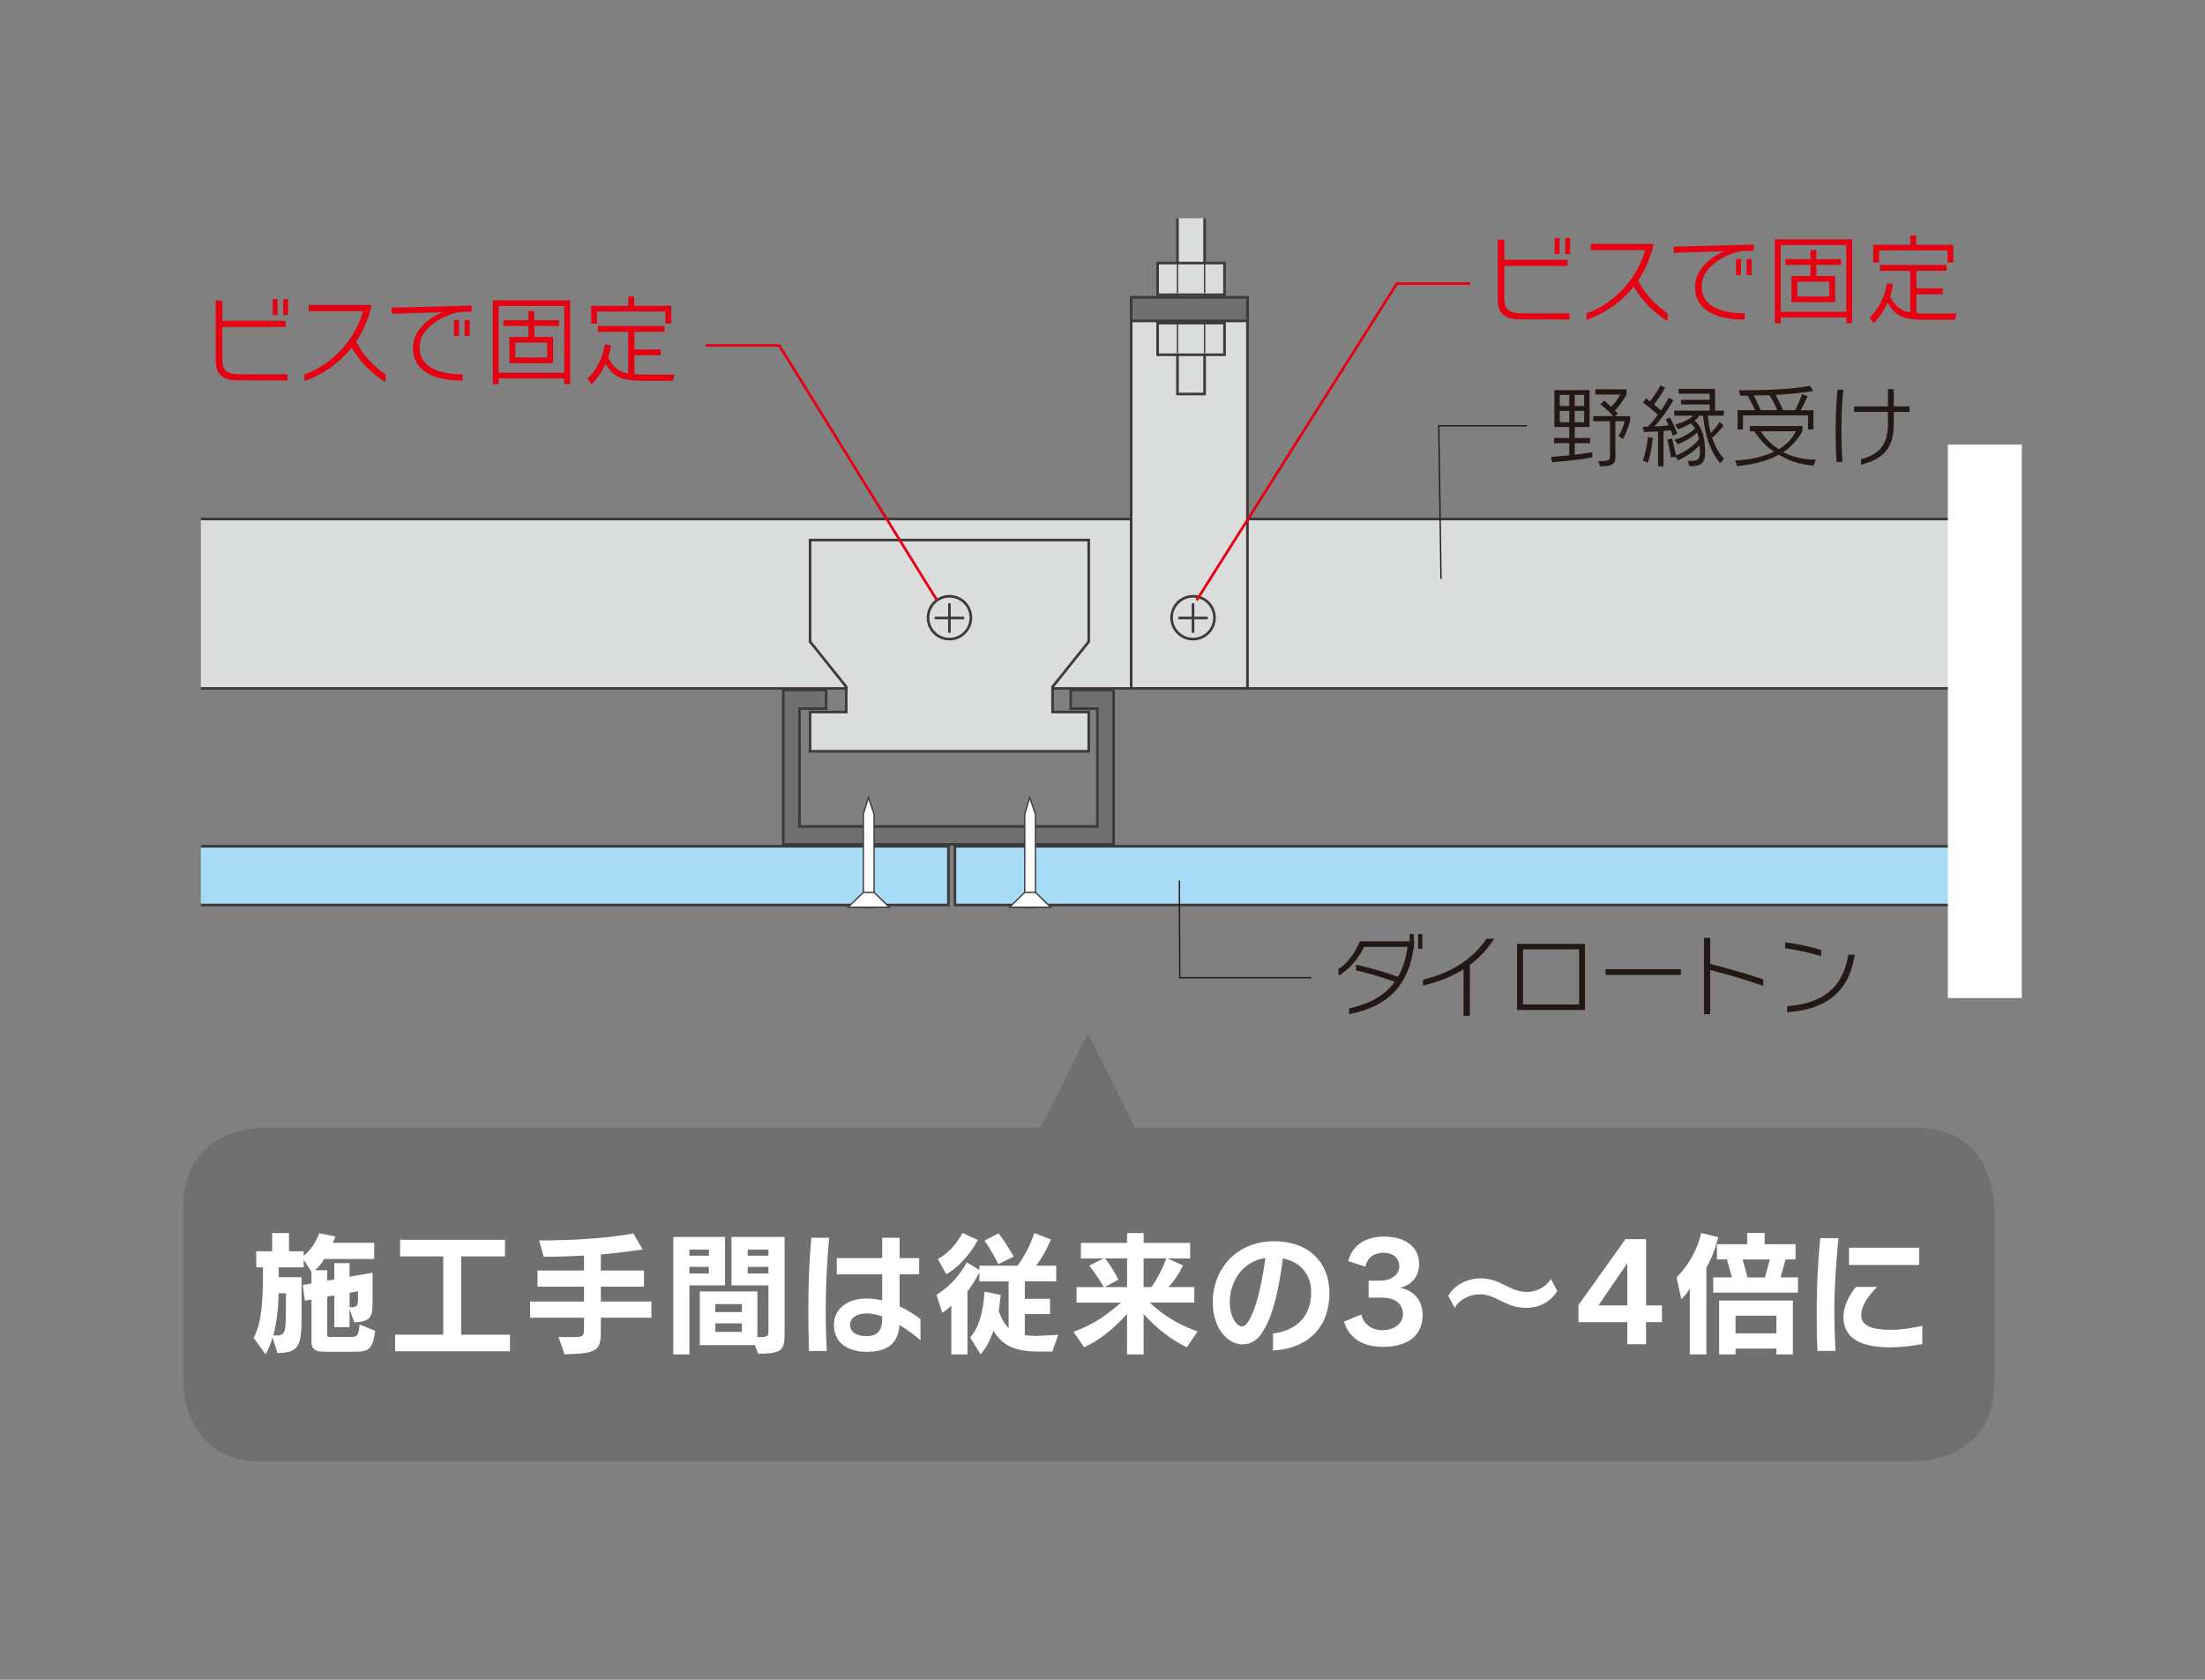 <?xml version="1.0" encoding="utf-8"?>
<!-- Generator: Adobe Illustrator 25.4.8, SVG Export Plug-In . SVG Version: 6.00 Build 0)  -->
<svg version="1.1" id="レイヤー_1" xmlns="http://www.w3.org/2000/svg" xmlns:xlink="http://www.w3.org/1999/xlink" x="0px"
	 y="0px" viewBox="0 0 420 320" style="enable-background:new 0 0 420 320;" xml:space="preserve">
<rect x="0" y="0" width="420" height="320" fill="#808080" stroke="none"/>
<style type="text/css">
	.st0{fill:#717071;}
	.st1{fill:#FFFFFF;}
	.st2{clip-path:url(#SVGID_00000175316074384166037500000005181467305824334239_);}
	.st3{fill:#DBDCDC;stroke:#3E3A39;stroke-width:0.5;stroke-miterlimit:10;}
	.st4{fill:#A7DBF6;stroke:#3E3A39;stroke-width:0.5;stroke-miterlimit:10;}
	.st5{fill:#717071;stroke:#3E3A39;stroke-width:0.5;stroke-miterlimit:10;}
	.st6{fill:none;stroke:#3E3A39;stroke-width:0.25;stroke-miterlimit:10;}
	.st7{fill:none;stroke:#3E3A39;stroke-width:0.5;stroke-linecap:round;stroke-miterlimit:10;}
	.st8{fill:#FFFFFF;stroke:#3E3A39;stroke-width:0.25;stroke-miterlimit:10;}
	.st9{fill:none;stroke:#231815;stroke-width:0.25;stroke-miterlimit:10;}
	.st10{fill:#231815;}
	.st11{fill:#E50012;}
	.st12{fill:none;stroke:#E50012;stroke-width:0.5;stroke-miterlimit:10;}
	.st13{fill:#EE835C;}
	.st14{clip-path:url(#SVGID_00000112596265437262040390000010604221216447950775_);}
	.st15{fill:#D2D2D3;}
	.st16{fill:#93D2EE;}
	.st17{fill:none;stroke:#211D1E;stroke-width:0.25;stroke-miterlimit:10;}
	.st18{fill:none;stroke:#231815;stroke-width:0.5;stroke-linecap:square;stroke-miterlimit:10;}
	.st19{fill:#D2D2D3;stroke:#231815;stroke-width:0.5;stroke-linecap:square;stroke-miterlimit:10;}
</style>
<g>
	<g>
		<path class="st0" d="M49.86,214.82c0,0-14.96,0-14.96,14.97v33.68c0,0,0,14.97,14.96,14.97h315.07c0,0,14.96,0,14.96-14.97v-33.68
			c0,0,0-14.97-14.96-14.97H49.86z"/>
		<g>
			<g>
				<g>
					<path class="st1" d="M67.49,257.5h-5.47c-1.82,0-2.7-0.31-2.7-2.03v-7.91l-1.26,0.21l-0.38-2.98l1.64-0.28v-2.23l-1.47-2.31
						v1.46h-4.75v1.88h4.34v4.85c0,0.77,0,1.49,0,2.16c0,5.75-0.23,7.42-4.6,7.42l-0.92-2.95c-0.33,1.1-0.77,2.21-1.34,3.23
						l-2.26-3.16c1.44-2.62,1.77-6.8,1.77-12.04v-1.39h-1.28v-3.06h3.03v-3.47h3.21v3.47h2.8v0.85c1.31-1.08,2.34-2.57,2.95-4.29
						l3.08,0.62c0,0-0.2,0.62-0.49,1.21h7.89v3.08h-9.53c-0.43,0.77-1.08,1.57-1.77,2.13h2.34v2l1.36-0.23v-3.11h2.9v2.59l4.39-0.77
						v4.37c0,0.15,0,0.31,0,0.46c0,3.49-0.08,4.47-3.49,4.62l-0.9-2.52v3.44h-2.9v-6.04l-1.36,0.23v7.27c0,0.41,0.31,0.41,0.54,0.41
						h4.06c1.28,0,1.39-0.51,1.57-2.39l2.98,1.23C70.96,257.16,70.19,257.5,67.49,257.5z M54.47,248.04c0-0.21,0-1.67,0-1.67h-1.39
						c-0.08,2.83-0.33,5.55-1.03,8.04c0.15,0,0.28,0,0.43,0c1.95,0,1.98-0.49,1.98-5.93C54.47,248.33,54.47,248.2,54.47,248.04z
						 M68.18,245.99l-1.59,0.28v2.75c0.1,0,0.18,0,0.28,0c1.08,0,1.31-0.31,1.31-1.31V245.99z"/>
					<path class="st1" d="M75.26,257.42v-3.16h9.17v-14.92h-8.22v-3.16h19.98v3.16h-8.35v14.92h9.3v3.16H75.26z"/>
					<path class="st1" d="M114.45,251.02v1.36c0,0.13,0,0.28,0,0.41c0,4.42-0.1,5.03-6.91,5.21l-1.16-3.29h2.98
						c1.72,0,1.88-0.2,1.88-1.74v-1.95h-10.27v-3.08h10.27v-2.83h-8.86v-3.08h8.86v-2.85c-2.16,0.13-4.88,0.23-7.68,0.23l-0.87-3.11
						c11.89,0,17.95-1.34,17.95-1.34l1.77,3.06c0,0-3.78,0.59-7.96,0.95v3.06h8.22v3.08h-8.22v2.83h9.63v3.08H114.45z"/>
					<path class="st1" d="M131.32,244.86v13.15h-3.08v-22.37h9.86v9.22H131.32z M135.02,238.05h-3.7v1.16h3.7V238.05z
						 M135.02,241.34h-3.7v1.26h3.7V241.34z M144.42,257.88l-0.64-1.64H133.3v-10.22h10.97v8.71c2.05,0,2.1-0.13,2.1-1.31
						c0-0.05,0-0.13,0-0.18v-8.38h-7.04v-9.22h10.12v16.88c0,0.38,0,0.74,0,1.08C149.45,257.06,149.25,257.88,144.42,257.88z
						 M141.31,248.43h-5.06v1.52h5.06V248.43z M141.31,252.1h-5.06v1.62h5.06V252.1z M146.37,238.05h-3.95v1.16h3.95V238.05z
						 M146.37,241.34h-3.95v1.26h3.95V241.34z"/>
					<path class="st1" d="M157.28,249.53c0,2.52,0.05,5.11,0.21,7.83h-3.39c-0.1-2.59-0.13-5.16-0.13-7.78
						c0-4.83,0.15-9.27,0.57-13.79h3.39C157.54,240.34,157.28,244.76,157.28,249.53z M171.33,252.41c-0.21,3.39-2.21,5.11-6.14,5.11
						c-3.55,0-6.35-1.54-6.35-5.19c0-2.75,2.31-4.96,6.17-4.96c1.05,0,2.05,0.13,3.03,0.36c0-1.52,0-3.26,0-4.98h-8.66v-3.08h8.66
						c0-1.82,0-3.29,0-3.88h3.31c0,0.49,0,1.98,0,3.88h3.73v3.08h-3.73c0,2.11,0,4.37,0,6.12c2.16,1,3.65,2.16,3.98,2.41v4.06
						C174.85,254.9,173.31,253.59,171.33,252.41z M168.04,250.79c-1-0.36-2-0.59-2.93-0.59c-1.98,0-3.18,0.9-3.18,2.18
						c0,1.49,1.36,2.16,3.16,2.16c2,0,2.95-1.13,2.95-3.11C168.04,251.28,168.04,251.05,168.04,250.79z"/>
					<path class="st1" d="M200.45,257.47h-2.59c-4.88,0-7.09-1.36-8.63-3.98c-0.72,2.13-1.49,3.37-2.44,4.52l-2-3.23
						c1.67-1.88,2.47-4.73,2.75-8.71l3.06,0.62c-0.08,1-0.21,2.18-0.36,3.08c0.51,1.39,0.93,2.23,1.88,3.24v-8.91h-5.58v-1.67
						c-0.67,1.26-1.59,2.75-2.26,3.59v11.99h-3.08v-9.3c-0.49,0.52-1.11,1-1.72,1.39l-1.1-3.44c2.49-1.52,4.31-3.57,5.78-6.17
						l2.39,1.44v-0.82h7.29c1.39-1.93,2.42-3.95,3.16-6.21l3.18,1.23c-0.87,2.03-1.74,3.57-2.83,4.98h3.83v2.98h-5.98v3.34h4.8v2.9
						h-4.8v4.01c0.59,0.08,1.26,0.15,2.06,0.15c0.1,0,0.23,0,0.36,0l3.95-0.2L200.45,257.47z M180.24,242.73l-1.62-2.88
						c2.31-1.28,3.6-3.01,4.73-4.96l2.9,1.33C184.81,239.05,182.14,241.78,180.24,242.73z M190.15,240.83c0,0-1.16-2.49-2.64-4.49
						l2.67-1.39c1.52,1.9,2.9,4.44,2.9,4.44L190.15,240.83z"/>
					<path class="st1" d="M226.05,256.65c-2.95-1.39-5.81-3.67-8.22-6.32v7.68h-3.16v-7.7c-2.7,2.95-5.24,5.01-8.17,6.34l-2.03-2.95
						c3.44-1.18,6.34-3.13,9.04-5.55h-8.45v-2.95h5.19c-1.31-2.26-2.77-4.11-2.77-4.11l2.75-1.36h-4.34v-2.96h8.79v-1.87h3.16v1.87
						h8.86v2.96h-4.32l2.96,1.33c0,0-1.16,2.49-2.78,4.13h4.93v2.95h-8.5c2.72,2.52,5.29,4.11,9.12,5.52L226.05,256.65z
						 M214.67,239.72h-4.21c0.9,1.08,1.8,2.49,2.57,4.06l-2.62,1.41h4.27V239.72z M217.83,239.72v5.47h1.49
						c1.13-1.62,2.11-3.47,2.83-5.47H217.83z"/>
					<path class="st1" d="M242.48,257.26v-3.23c3.67-0.44,7.27-2.57,7.27-7.89c0-3.11-1.8-5.7-5.39-6.42
						c-0.77,6.06-1.98,11.25-3.93,14.1c-1.18,1.95-2.7,2.28-3.85,2.28c-2.54,0-5.58-2.85-5.58-8.01c0-6.42,4.62-11.64,11.69-11.64
						c6.68,0,10.53,4.16,10.53,9.81C253.22,253.9,247.95,257.01,242.48,257.26z M234.24,248.09c0,2.88,1.46,4.6,2.26,4.6
						c0.57,0,1.16-0.44,1.95-2.23c1.18-2.59,2.1-7.12,2.57-10.81C236.71,240.26,234.24,244.09,234.24,248.09z"/>
					<path class="st1" d="M263.36,256.57c-4.03,0-6.5-1.88-7.35-4.8l3.29-1.36c0.46,1.95,2.11,3,4.01,3c2.11,0,3.91-1.18,3.91-3.03
						c0-1.98-1.39-3.18-4.01-3.18c-0.46,0-1.9,0-2.52,0v-3.23c0.59,0,1.64,0,2.16,0c2.03,0,3.68-1.08,3.68-2.72
						c0-1.62-1.23-2.6-2.98-2.6c-1.98,0-3.21,1.13-3.47,2.65l-3.26-1.05c0.57-2.52,2.72-4.68,6.86-4.68c4.11,0,6.63,2.08,6.63,5.16
						c0,2.52-1.49,4.11-3.67,4.6c2.23,0.36,4.34,2.03,4.34,5.19C270.96,254.23,268.44,256.57,263.36,256.57z"/>
					<path class="st1" d="M290.71,249.15c-4.06,0-5.6-2.59-8.89-2.59c-1.85,0-3.93,1.05-4.73,2.59l-1.23-2.31
						c1.13-1.95,3.54-3.31,6.11-3.31c3.93,0,5.58,2.59,8.86,2.59c1.93,0,3.75-1.05,4.57-2.49l1.23,2.31
						C295.48,247.86,293.33,249.15,290.71,249.15z"/>
					<path class="st1" d="M313.53,251.87v4.21h-3.57v-4.21h-9.3v-3.26l8.96-12.56h3.91v12.64h3.03v3.18H313.53z M309.96,240.65
						l-5.5,8.04h5.5V240.65z"/>
					<path class="st1" d="M325.03,241.47v16.54h-3.16V245.5c-0.69,1.03-1.1,1.54-1.62,2l-0.9-4.16c1.93-1.93,3.88-4.88,4.68-8.45
						l3.26,0.79C326.73,237.95,325.98,239.82,325.03,241.47z M326.32,246.24v-2.9h3.57l-0.95-3.42h-1.9v-2.9h5.75v-2.13h3.34v2.13
						h5.88v2.9h-1.9l-0.95,3.42h3.31v2.9H326.32z M338.36,258.01v-1.1h-7.78v1.1h-3.13v-10.27h14.05v10.27H338.36z M338.36,250.64
						h-7.78V254h7.78V250.64z M331.92,239.93l0.95,3.42h3.31l0.93-3.42H331.92z"/>
					<path class="st1" d="M349.4,249.66c0,2.42,0.08,4.98,0.21,7.68h-3.42c-0.13-2.52-0.15-5.09-0.15-7.6
						c0-4.78,0.23-9.3,0.67-13.87h3.47C349.74,240.49,349.4,244.93,349.4,249.66z M360.04,256.67c-5.75,0-8.91-1.85-8.91-5.73
						c0-2.31,1.28-4.44,2.39-5.78h4.01c-1.62,1.67-3.01,3.52-3.01,5.42c0,1.93,2,2.75,5.52,2.75c2.21,0,4.5-0.39,6.11-0.75v3.47
						C364.38,256.39,361.99,256.67,360.04,256.67z M352.2,240.98v-3.29h13.35v3.29H352.2z"/>
				</g>
			</g>
		</g>
		<polygon class="st0" points="207.21,196.86 192.43,226.43 221.99,226.43 		"/>
	</g>
	<g>
		<defs>
			<rect id="SVGID_1_" x="38.26" y="41.57" width="338.26" height="154.21"/>
		</defs>
		<clipPath id="SVGID_00000062913666051505842460000008029916224460865422_">
			<use xlink:href="#SVGID_1_"  style="overflow:visible;"/>
		</clipPath>
		<g style="clip-path:url(#SVGID_00000062913666051505842460000008029916224460865422_);">
			<rect x="-15.04" y="98.87" class="st3" width="391.67" height="32.27"/>
			<rect x="-15.04" y="161.22" class="st4" width="195.69" height="11.18"/>
			<rect x="181.89" y="161.22" class="st4" width="195.7" height="11.18"/>
			<polygon class="st5" points="203.95,131.45 203.95,134.99 209.02,134.99 209.02,157.44 152.28,157.44 152.28,134.99 
				157.36,134.99 157.36,131.45 149.19,131.45 149.19,133.21 149.19,134.99 149.19,160.86 212.12,160.86 212.12,134.99 
				212.12,133.21 212.12,131.45 			"/>
			<polygon class="st3" points="207.38,122.24 207.38,102.88 154.3,102.88 154.3,122.23 161.19,130.84 161.19,135.64 154.3,135.64 
				154.3,143.12 207.38,143.12 207.38,135.64 200.49,135.64 200.49,130.84 			"/>
			<rect x="215.46" y="56.66" class="st3" width="22.15" height="74.47"/>
			<rect x="224.28" y="23.9" class="st3" width="5.17" height="32.77"/>
			<rect x="224.28" y="61.55" class="st3" width="5.17" height="13.51"/>
			<rect x="215.46" y="56.66" class="st5" width="22.15" height="4.47"/>
			<g>
				<rect x="220.5" y="50.11" class="st3" width="12.74" height="6.04"/>
				<line class="st6" x1="224.28" y1="50.11" x2="224.28" y2="55.83"/>
				<line class="st6" x1="229.45" y1="50.11" x2="229.45" y2="55.83"/>
			</g>
			<g>
				<rect x="220.5" y="61.55" class="st3" width="12.74" height="6.03"/>
				<line class="st6" x1="224.28" y1="61.55" x2="224.28" y2="67.27"/>
				<line class="st6" x1="229.45" y1="61.55" x2="229.45" y2="67.27"/>
			</g>
			<g>
				<path class="st3" d="M184.93,117.67c0,2.26-1.83,4.08-4.08,4.08c-2.26,0-4.08-1.82-4.08-4.08c0-2.26,1.83-4.08,4.08-4.08
					C183.1,113.59,184.93,115.41,184.93,117.67z"/>
				<line class="st7" x1="180.84" y1="115.13" x2="180.84" y2="120.34"/>
				<line class="st7" x1="183.45" y1="117.73" x2="178.24" y2="117.73"/>
			</g>
			<g>
				<path class="st3" d="M231.33,117.67c0,2.26-1.83,4.08-4.08,4.08c-2.26,0-4.09-1.82-4.09-4.08c0-2.26,1.83-4.08,4.09-4.08
					C229.5,113.59,231.33,115.41,231.33,117.67z"/>
				<line class="st7" x1="227.24" y1="115.13" x2="227.24" y2="120.34"/>
				<line class="st7" x1="229.85" y1="117.73" x2="224.64" y2="117.73"/>
			</g>
			<rect x="1.51" y="56.66" class="st3" width="22.15" height="74.47"/>
			<rect x="10.33" y="23.9" class="st3" width="5.17" height="32.77"/>
			<rect x="10.33" y="61.55" class="st3" width="5.17" height="13.51"/>
			<rect x="1.51" y="56.66" class="st5" width="22.15" height="4.47"/>
			<g>
				<rect x="6.55" y="50.11" class="st3" width="12.74" height="6.04"/>
				<line class="st6" x1="10.33" y1="50.11" x2="10.33" y2="55.83"/>
				<line class="st6" x1="15.5" y1="50.11" x2="15.5" y2="55.83"/>
			</g>
			<g>
				<rect x="6.55" y="61.55" class="st3" width="12.74" height="6.03"/>
				<line class="st6" x1="10.33" y1="61.55" x2="10.33" y2="67.27"/>
				<line class="st6" x1="15.5" y1="61.55" x2="15.5" y2="67.27"/>
			</g>
			<g>
				<path class="st3" d="M17.38,117.67c0,2.26-1.83,4.08-4.08,4.08c-2.26,0-4.09-1.82-4.09-4.08c0-2.26,1.83-4.08,4.09-4.08
					C15.55,113.59,17.38,115.41,17.38,117.67z"/>
				<line class="st7" x1="13.29" y1="115.13" x2="13.29" y2="120.34"/>
				<line class="st7" x1="15.9" y1="117.73" x2="10.69" y2="117.73"/>
			</g>
			<g>
				<polygon class="st8" points="166.49,172.82 164.45,172.82 164.45,155.1 165.41,151.94 166.49,155.1 				"/>
				<polygon class="st8" points="166.49,170 164.45,170 161.55,172.82 169.39,172.82 				"/>
			</g>
			<g>
				<polygon class="st8" points="197.23,172.82 195.19,172.82 195.19,155.1 196.14,151.94 197.23,155.1 				"/>
				<polygon class="st8" points="197.23,170 195.19,170 192.29,172.82 200.13,172.82 				"/>
			</g>
			<polyline class="st9" points="224.64,167.74 224.72,186.25 249.81,186.25 			"/>
			<g>
				<path class="st10" d="M269.32,180.13v0.62h-0.09c-0.86,6.14-4.17,10.95-12.25,12.42v-1.08c4.23-0.91,6.97-2.67,8.69-5.05
					c-2.4-0.89-5.19-1.68-7.38-2.19v-1.1c2.57,0.6,5.27,1.35,7.99,2.34c0.98-1.66,1.54-3.59,1.81-5.7h-8.26
					c-1.03,2.12-2.76,4.3-4.88,5.46v-1.26c1.66-1.01,3.22-3.06,4.05-5.27h9.5v-1.37h0.81v1.37h0.07v0.1
					C269.37,179.66,269.35,179.89,269.32,180.13z M270.12,180.74v-2.79h0.81v2.79H270.12z"/>
				<path class="st10" d="M279.97,183.82v9.68h-1.2v-8.86c-2.12,1.35-4.65,2.36-7.72,3.12v-1.13c5.92-1.42,9.8-4.35,12.08-7.8h1.49
					C283.31,180.81,281.8,182.47,279.97,183.82z"/>
				<path class="st10" d="M288.97,192.4V179.8h12.93v12.61L288.97,192.4z M300.78,180.86H290.1v10.49h10.68V180.86z"/>
				<path class="st10" d="M305.82,185.71v-1.08h14.35v1.08H305.82z"/>
				<path class="st10" d="M325.75,184.78v8.42h-1.18v-14.54h1.18v4.96c3.68,0.96,7.1,1.92,10.11,2.96v1.23
					C332.8,186.75,329.56,185.76,325.75,184.78z"/>
				<path class="st10" d="M340.02,180.66v-1.15c2.16,0.27,4.91,0.84,6.86,1.45v1.2C344.94,181.53,342.13,180.9,340.02,180.66z
					 M340.4,192.82v-1.13c5.78-0.51,10.44-2.57,11.67-9.82h1.21C352.12,189.54,347.18,192.35,340.4,192.82z"/>
			</g>
			<polyline class="st9" points="274.48,110.28 274.05,81.11 290.82,81.11 			"/>
			<g>
				<path class="st10" d="M295.66,88.06l-0.21-1.03c1.3-0.09,2.45-0.19,3.46-0.29v-2.31h-2.89v-0.99h2.89v-2.09h-2.84v-7.03h6.71
					v7.03h-2.84v2.09h2.93v0.99h-2.93v2.19c2.07-0.24,3.35-0.48,3.35-0.48v0.99C303.29,87.13,300.47,87.7,295.66,88.06z
					 M298.91,75.23h-1.81v2.12h1.81V75.23z M298.91,78.27h-1.81v2.17h1.81V78.27z M301.75,75.23h-1.81v2.12h1.81V75.23z
					 M301.75,78.27h-1.81v2.17h1.81V78.27z M309.14,83.61l-0.87-0.58c0,0,0.77-0.94,1.16-2.79h-1.74v6.93
					c0,1.38-0.87,1.66-2.88,1.66l-0.39-0.99c2.1,0,2.24-0.14,2.24-1.04v-6.55h-3.18v-0.99h3.76c-0.91-1.13-2.39-2.22-2.39-2.22
					l0.72-0.72c0,0,0.62,0.5,1.33,1.18c0.32-0.32,1.2-1.28,1.71-2.34h-4.72v-0.99h5.92v1.01c-0.74,1.4-1.76,2.55-2.22,3.03
					c0.19,0.21,0.55,0.62,0.55,0.62l-0.5,0.45h2.84v0.96C309.86,82.44,309.14,83.61,309.14,83.61z"/>
				<path class="st10" d="M313.86,88.16l-0.92-0.43c0.65-1.8,0.96-4.48,0.96-4.48l0.91,0.17C314.8,83.42,314.58,86.19,313.86,88.16z
					 M318.62,82.99c0,0-0.14-0.43-0.38-1.04c-0.43,0.07-0.68,0.1-1.38,0.15v6.73h-1.03v-6.64c-1.42,0.07-2.71,0.09-2.71,0.09
					l-0.17-0.99c0,0,0.43,0,0.94-0.02c0.7-0.7,1.44-1.62,1.9-2.26c-0.5-0.45-1.54-1.37-2.84-2.31l0.58-0.82
					c0.27,0.19,0.53,0.39,0.77,0.58c0.43-0.55,1.33-1.78,1.97-3.03l0.89,0.43c-0.67,1.28-1.61,2.57-2.09,3.2
					c0.62,0.51,1.03,0.87,1.3,1.15c0.94-1.38,1.52-2.46,1.52-2.46l0.84,0.5c0,0-1.4,2.58-3.59,5c0.99-0.05,1.95-0.14,2.69-0.21
					c-0.14-0.34-0.36-0.79-0.55-1.15l0.82-0.36c0.72,1.38,1.4,3.08,1.4,3.08L318.62,82.99z M327.67,88.26
					c-1.98-2.38-2.94-5.46-3.27-9.07h-0.7c-0.24,0.33-0.56,0.65-0.92,0.94c1.5,1.25,2,3.42,2,6.09c0,1.8-0.62,2.6-2.69,2.6
					c-0.09,0-0.17,0-0.26,0l-0.34-1.01c0.09,0,0.17,0,0.26,0c1.83,0,2.04-0.38,2.04-1.68c0-0.44-0.02-0.89-0.05-1.3
					c-0.91,0.99-2.47,2.16-4.09,2.84l-0.5-0.68l-0.84,0.2c0,0-0.31-1.78-0.72-3.45l0.91-0.21c0.31,1.2,0.58,2.58,0.74,3.23
					c1.74-0.65,3.42-1.9,4.36-3.05c-0.08-0.46-0.19-0.91-0.36-1.3c-0.93,0.89-2.24,1.66-3.66,2.24l-0.65-0.87
					c1.54-0.44,3.06-1.26,3.93-2.17c-0.22-0.36-0.5-0.68-0.82-0.96c-0.77,0.48-1.63,0.87-2.4,1.11l-0.6-0.89
					c1.38-0.29,2.79-0.99,3.46-1.69h-3.61v-0.96h6.76v-1.16h-5.44v-0.89h5.44v-1.16h-5.9v-0.93h6.93v4.14h1.66v0.96h-3.03
					c0.08,1.11,0.26,2.24,0.55,3.3c0.6-0.57,1.23-1.37,1.69-2.09l0.75,0.67c-0.62,0.82-1.37,1.66-2.17,2.33
					c0.53,1.59,1.3,3.01,2.26,4L327.67,88.26z"/>
				<path class="st10" d="M345.45,88.69c-2.7-0.22-4.81-0.91-6.64-2.09c-1.28,0.81-4.07,1.83-7.94,2.19l-0.36-1.08
					c3.01-0.05,5.87-0.91,7.44-1.66c-1.54-0.93-2.58-2.17-3.85-3.9h-0.81v-0.99h10.04v0.92c-0.65,1.33-2.11,3.12-3.68,4.04
					c1.52,0.84,3.58,1.42,6.21,1.45L345.45,88.69z M344.39,81.8v-2.67H332v2.7h-1.03v-3.69h3.34c-0.32-0.72-0.87-1.76-1.43-2.77
					c-0.45,0-0.91,0.02-1.37,0.02l-0.29-1.04c0.14,0,0.27,0,0.39,0c7.89,0,11.21-0.5,13.11-0.86l0.67,0.99c0,0-2.24,0.46-7.17,0.75
					c0.67,1.21,1.23,2.51,1.4,2.91h2.29c0.86-1.52,1.35-3.08,1.35-3.08l1.04,0.4c0,0-0.67,1.62-1.33,2.69h2.45v3.66H344.39z
					 M337.03,75.29c-0.93,0-1.92,0.05-3,0.05c0.6,1.09,1.11,2.22,1.35,2.79h3.13C338.25,77.47,337.74,76.34,337.03,75.29z
					 M335.39,82.15c0.79,1.33,2.16,2.69,3.47,3.42c1.56-0.94,2.55-2.1,3.22-3.42H335.39z"/>
				<path class="st10" d="M350.75,82.46c0,1.66,0.05,3.7,0.19,5.54h-1.11c-0.14-1.76-0.19-3.8-0.19-5.51c0-3.12,0.1-5.49,0.36-8.25
					h1.1C350.82,77.06,350.75,79.38,350.75,82.46z M360.72,78.47v2.43c-0.02,5.47-3.13,6.76-6.24,7.65v-1.06
					c2.67-0.79,5.12-1.95,5.13-6.71v-2.31h-6.45v-1.06h6.45v-3.28h1.11v3.28h3.01v1.06H360.72z"/>
			</g>
			<g>
				<path class="st11" d="M45.39,72.45c-2.78,0-4.3-0.94-4.3-3.78v-11.4h1.26v3.84h12.04v1.17H42.34v6.29c0,2,0.95,2.74,3.15,2.74
					h9.27v1.17L45.39,72.45z M51.93,60.02v-3.06h0.93v3.06H51.93z M53.94,60.02v-3.06h0.93v3.06H53.94z"/>
				<path class="st11" d="M66.97,66.22c-2.49,3.15-5.75,5.23-8.98,6.36v-1.26c4.6-1.58,9.33-5.79,11.18-12.04H58.81V58.1h11.98
					c-0.61,2.69-1.63,5.01-2.97,6.97c1.59,3.06,3.67,4.84,5.62,6.31v1.43C70.92,71.28,68.49,68.82,66.97,66.22z"/>
				<path class="st11" d="M87.63,59.43c-4.21,0.8-7.72,3.51-7.72,6.75c0,3.82,3.71,5.12,8.21,5.12v1.19c-0.06,0-0.11,0-0.16,0
					c-5.4,0-9.29-1.85-9.29-6.23c0-2.8,2.15-5.31,5.6-6.79l-9.66,0.31v-1.17l15.23-0.39v1.15L87.63,59.43z M86.48,64.01v-3.04h0.95
					v3.04H86.48z M88.51,64.01v-3.04h0.93v3.04H88.51z"/>
				<path class="st11" d="M107.48,73.19v-1.11h-12.5v1.11h-1.11V57.22h14.73v15.97H107.48z M107.48,58.3h-12.5v12.71h12.5V58.3z
					 M101.78,62.08v2.11h3.56v4.99h-8.31V64.2h3.63v-2.11H95.9v-1.08h4.76v-1.76h1.11v1.76h4.71v1.08H101.78z M104.23,65.27h-6.08
					v2.84h6.08V65.27z"/>
				<path class="st11" d="M128.14,72.54h-5.16c-4.71,0-5.95-0.59-7.66-3.25c-1.06,2.47-2.63,3.9-2.63,3.9l-0.78-1.06
					c0,0,2.64-2.21,3.3-6.53l1.17,0.17c-0.11,0.85-0.33,1.67-0.56,2.39c1.13,1.91,2.06,2.71,3.84,2.99v-7.94h-5.77V62.1h12.69v1.11
					h-5.73v3.36h4.99v1.11h-4.99v3.6c0.63,0.06,1.28,0.07,2.13,0.07h5.51L128.14,72.54z M126.74,61.64v-2.3h-13.02v2.3h-1.11v-3.37
					h7.07V56.5h1.11v1.76h7.07v3.37H126.74z"/>
			</g>
			<g>
				<path class="st11" d="M289.58,60.83c-2.78,0-4.3-0.94-4.3-3.78v-11.4h1.26v3.84h12.04v1.17h-12.04v6.29c0,2,0.95,2.74,3.15,2.74
					h9.27v1.17L289.58,60.83z M296.13,48.4v-3.06h0.93v3.06H296.13z M298.14,48.4v-3.06h0.93v3.06H298.14z"/>
				<path class="st11" d="M311.17,54.59c-2.49,3.15-5.75,5.23-8.98,6.36V59.7c4.6-1.58,9.33-5.79,11.18-12.04h-10.37v-1.19h11.98
					c-0.61,2.69-1.63,5.01-2.97,6.97c1.59,3.06,3.67,4.84,5.62,6.31v1.43C315.12,59.66,312.69,57.19,311.17,54.59z"/>
				<path class="st11" d="M331.83,47.81c-4.21,0.8-7.72,3.51-7.72,6.75c0,3.82,3.71,5.12,8.21,5.12v1.19c-0.06,0-0.11,0-0.16,0
					c-5.4,0-9.29-1.85-9.29-6.23c0-2.8,2.15-5.31,5.6-6.79l-9.66,0.31v-1.17l15.23-0.39v1.15L331.83,47.81z M330.68,52.39v-3.04
					h0.95v3.04H330.68z M332.7,52.39v-3.04h0.93v3.04H332.7z"/>
				<path class="st11" d="M351.67,61.57v-1.11h-12.5v1.11h-1.11V45.6h14.73v15.97H351.67z M351.67,46.68h-12.5v12.71h12.5V46.68z
					 M345.98,50.46v2.11h3.56v4.99h-8.31v-4.99h3.63v-2.11h-4.76v-1.08h4.76v-1.76h1.11v1.76h4.71v1.08H345.98z M348.43,53.65h-6.08
					v2.84h6.08V53.65z"/>
				<path class="st11" d="M372.33,60.92h-5.16c-4.71,0-5.95-0.59-7.66-3.25c-1.06,2.47-2.63,3.9-2.63,3.9l-0.78-1.06
					c0,0,2.64-2.21,3.3-6.53l1.17,0.17c-0.11,0.85-0.33,1.67-0.56,2.39c1.13,1.91,2.06,2.71,3.84,2.99v-7.94h-5.77v-1.11h12.69v1.11
					h-5.73v3.36h4.99v1.11h-4.99v3.6c0.63,0.06,1.28,0.07,2.13,0.07h5.51L372.33,60.92z M370.94,50.01v-2.3h-13.02v2.3h-1.11v-3.37
					h7.07v-1.76h1.11v1.76h7.07v3.37H370.94z"/>
			</g>
		</g>
	</g>
	<polyline class="st12" points="134.45,65.8 148.43,65.8 178.47,114.35 	"/>
	<polyline class="st12" points="280.04,54.03 266.06,54.03 227.93,114.35 	"/>
	<rect x="371.02" y="84.7" class="st1" width="14.09" height="105.42"/>
</g>
</svg>
